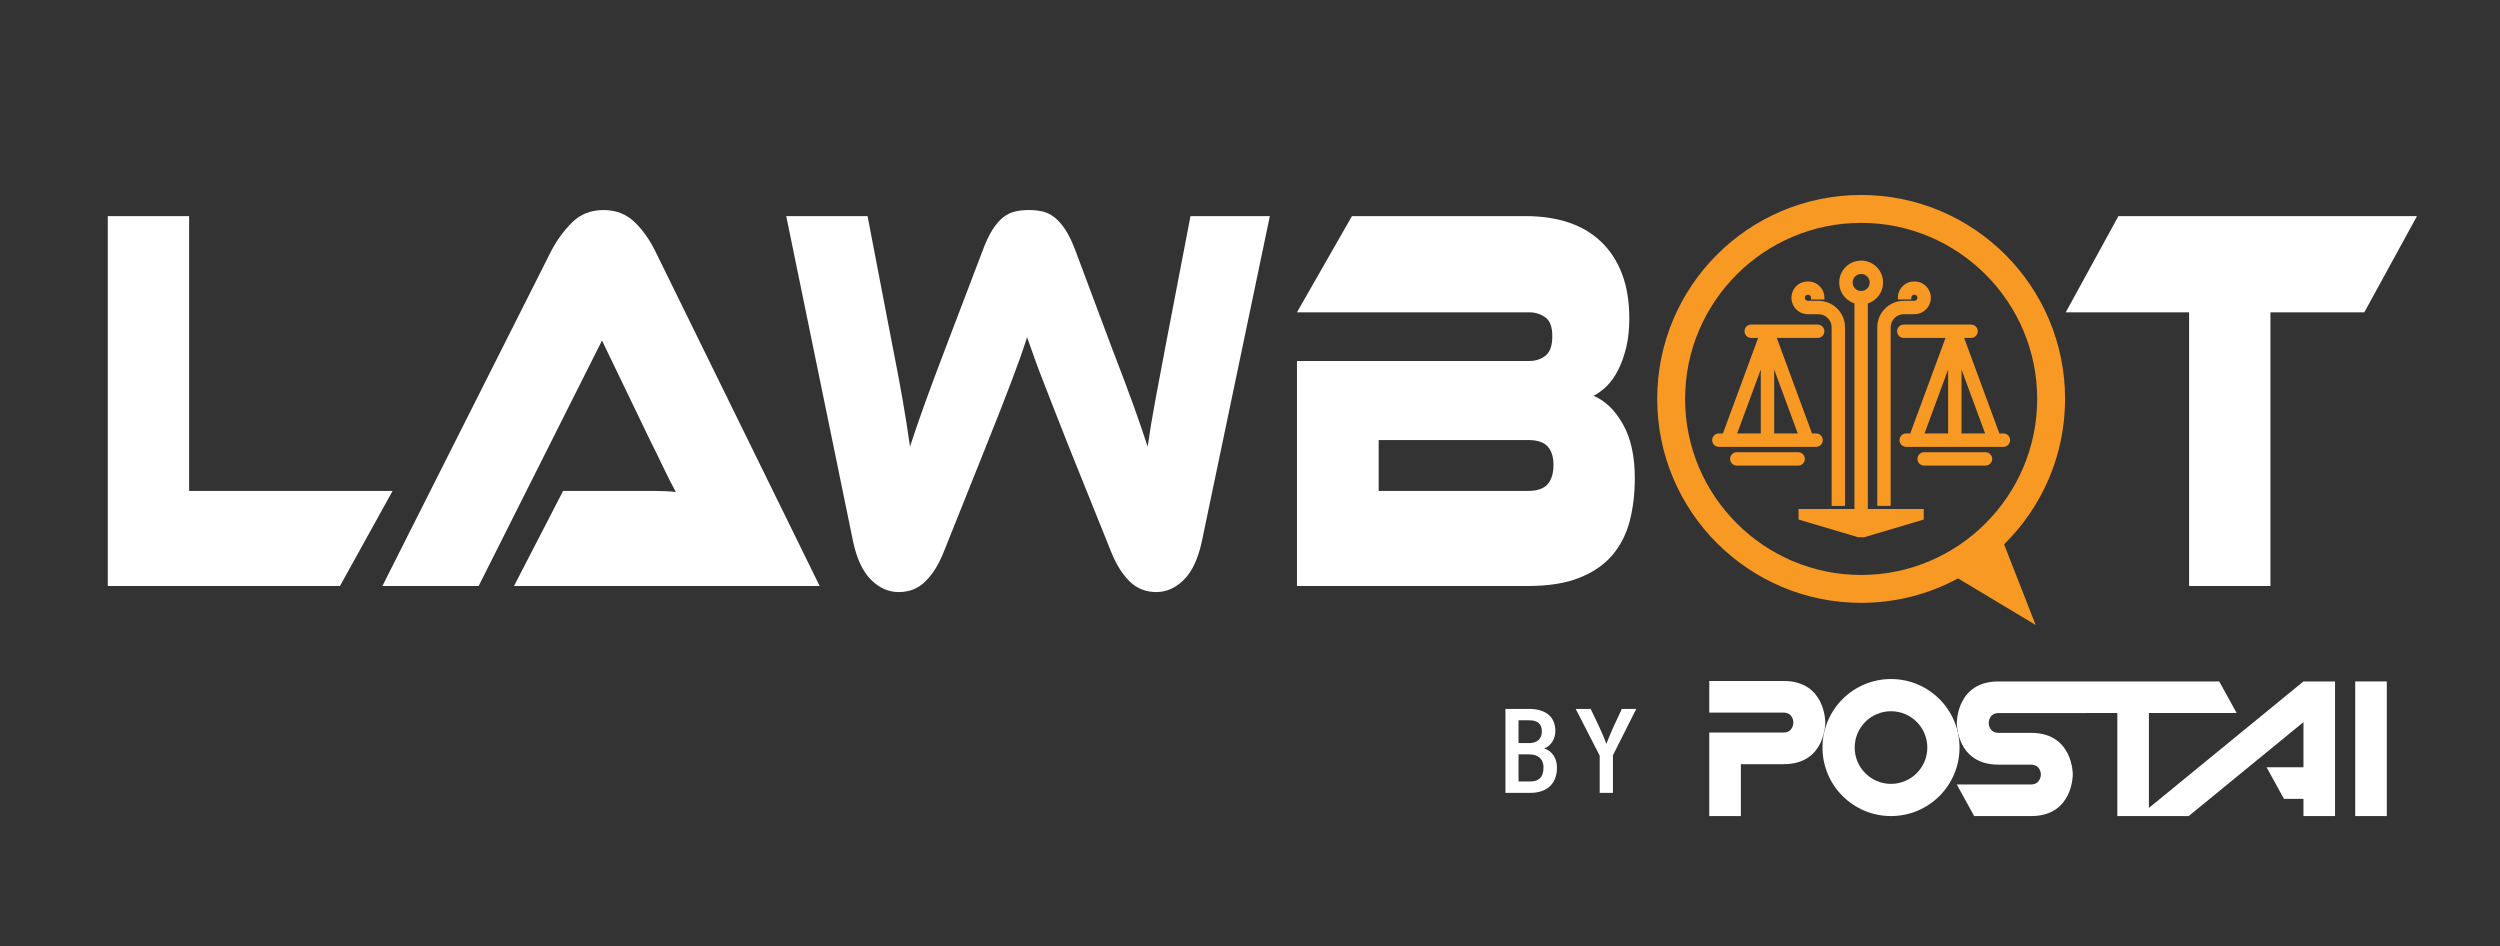 <?xml version="1.0" encoding="UTF-8"?>
<svg id="Layer_1" xmlns="http://www.w3.org/2000/svg" version="1.1" viewBox="0 0 403.333 152.667">
  <rect x="0" y="0" width="403.333" height="152.667" fill="#333333" stroke="none"/>
  <!-- Generator: Adobe Illustrator 29.8.1, SVG Export Plug-In . SVG Version: 2.1.1 Build 2)  -->
  <defs>
    <style>
      .st0 {
        fill-rule: evenodd;
      }

      .st0, .st1 {
        fill: #f89924;
      }

      .st2 {
        fill: #fff;
      }
    </style>
  </defs>
  <g>
    <path class="st2" d="M63.341,79.2l-8.493,15.341H17.391v-59.67h13.12v44.329h32.831Z"/>
    <path class="st2" d="M82.926,94.54l7.922-15.341h14.609c1.373,0,2.567.06,3.581.179-.592-1.071-1.278-2.423-2.06-4.059-.782-1.635-1.532-3.167-2.25-4.594l-7.605-15.787-19.901,39.602h-15.528l27.19-53.962c.887-1.724,2.006-3.27,3.359-4.638,1.352-1.367,3.063-2.052,5.134-2.052,1.986,0,3.645.64,4.976,1.918,1.331,1.279,2.461,2.869,3.391,4.771l26.493,53.962h-49.31Z"/>
    <path class="st2" d="M172.545,72.331c-.93-2.319-1.733-4.355-2.409-6.109-.676-1.754-1.289-3.33-1.838-4.728-.55-1.396-1.025-2.66-1.426-3.791-.402-1.129-.792-2.229-1.172-3.3-.339,1.07-.708,2.171-1.109,3.3-.402,1.131-.867,2.395-1.395,3.791-.529,1.397-1.131,2.959-1.806,4.683-.677,1.726-1.48,3.746-2.409,6.065l-6.782,16.946c-.76,1.904-1.722,3.435-2.884,4.594-1.163,1.159-2.609,1.739-4.341,1.739-1.648,0-3.137-.669-4.468-2.007s-2.292-3.403-2.884-6.199l-10.775-52.445h13.12l3.993,20.782c.675,3.389,1.236,6.363,1.68,8.919.443,2.558.833,5.055,1.172,7.492.675-2.081,1.468-4.384,2.377-6.912.908-2.527,2.101-5.723,3.581-9.589l5.705-14.984c.548-1.485,1.098-2.66,1.648-3.522.548-.861,1.13-1.53,1.743-2.007.612-.476,1.257-.788,1.933-.937.675-.148,1.395-.224,2.155-.224.802,0,1.542.075,2.218.224.676.148,1.32.461,1.933.937.612.477,1.205,1.146,1.775,2.007.57.862,1.13,2.037,1.68,3.522l5.641,15.074c.802,2.082,1.5,3.91,2.091,5.485.591,1.576,1.119,3.003,1.584,4.281.465,1.279.876,2.452,1.236,3.522.358,1.07.707,2.111,1.045,3.122.338-2.377.75-4.875,1.236-7.492.485-2.616,1.046-5.589,1.68-8.919l3.993-20.782h12.803l-10.965,52.445c-.592,2.796-1.553,4.861-2.884,6.199s-2.82,2.007-4.468,2.007c-1.69,0-3.117-.565-4.278-1.694-1.163-1.129-2.145-2.676-2.947-4.639l-6.782-16.857Z"/>
    <path class="st2" d="M257.093,63.858c1.858.773,3.433,2.29,4.722,4.549,1.288,2.261,1.933,5.174,1.933,8.741,0,2.498-.275,4.803-.823,6.913-.55,2.111-1.479,3.939-2.789,5.485-1.311,1.547-3.074,2.765-5.292,3.656-2.219.893-4.997,1.338-8.335,1.338h-37.267v-36.302h37.521c.972,0,1.827-.281,2.566-.847.739-.564,1.109-1.62,1.109-3.167,0-1.485-.38-2.497-1.141-3.032s-1.606-.803-2.535-.803h-37.521l8.873-15.52h28.077c2.535,0,4.826.343,6.877,1.025,2.049.685,3.803,1.726,5.26,3.122,1.458,1.397,2.577,3.122,3.359,5.173.781,2.052,1.173,4.446,1.173,7.181,0,1.783-.17,3.359-.507,4.727-.339,1.369-.771,2.573-1.3,3.612-.528,1.041-1.141,1.904-1.838,2.587-.697.685-1.405,1.204-2.123,1.561ZM222.424,70.993v8.206h24.147c1.437,0,2.472-.356,3.105-1.07s.951-1.753.951-3.122c0-1.307-.317-2.304-.951-2.988-.634-.683-1.669-1.025-3.105-1.025h-24.147Z"/>
    <path class="st2" d="M389.936,34.87l-8.493,15.52h-15.147v44.15h-13.12v-44.15h-19.901l8.493-15.52h48.169Z"/>
  </g>
  <rect class="st2" x="379.975" y="109.939" width="5.095" height="21.721"/>
  <path class="st2" d="M346.689,130.347v-15.312h14.157l-2.809-5.096h-35.633c-6.771,0-6.712,6.712-6.712,6.712,0,0-.059,6.712,6.712,6.712h5.246c1.625,0,1.611,1.588,1.611,1.588,0,0,.014,1.611-1.611,1.611h-11.958l2.809,5.098h9.198c6.771,0,6.712-6.712,6.712-6.712,0,0,.059-6.712-6.712-6.712h-5.246c-1.625,0-1.611-1.588-1.611-1.588,0,0-.014-1.611,1.611-1.611h11.958l7.183-.003v16.625h11.515l18.516-15.154v7.282h-5.953l2.809,5.096h3.144v2.777h5.095v-21.721h-5.095l-24.936,20.408Z"/>
  <path class="st2" d="M287.77,109.865h-12.007v5.098h11.958c1.625,0,1.611,1.611,1.611,1.611,0,0,.014,1.611-1.611,1.611h-11.958v13.474h5.095v-8.371h6.911c6.771,0,6.712-6.712,6.712-6.712,0,0,.059-6.712-6.712-6.712Z"/>
  <path class="st2" d="M305.082,109.551c-6.105,0-11.054,4.949-11.054,11.054s4.949,11.054,11.054,11.054,11.054-4.949,11.054-11.054-4.949-11.054-11.054-11.054ZM305.082,126.464c-3.236,0-5.859-2.623-5.859-5.859s2.623-5.859,5.859-5.859,5.859,2.623,5.859,5.859-2.623,5.859-5.859,5.859Z"/>
  <g>
    <path class="st2" d="M246.927,127.914h-4.048v-13.544h3.83c2.415,0,4.221,1.064,4.221,3.58,0,1.103-.565,2.302-1.784,2.805,1.284.406,2.046,1.606,2.046,3.077,0,2.708-1.741,4.082-4.265,4.082ZM246.775,116.208h-1.784v3.677h1.74c1.132,0,2.023-.581,2.023-1.877,0-1.335-.826-1.8-1.979-1.8ZM246.688,121.703h-1.697v4.373h1.914c1.284,0,2.111-.619,2.111-2.244,0-1.51-1.001-2.129-2.328-2.129Z"/>
    <path class="st2" d="M260.219,121.859v6.056h-2.133v-5.998l-3.873-7.546h2.415l1.35,2.825c.326.677,1.044,2.36,1.196,2.824.152-.483.849-2.147,1.175-2.844l1.306-2.806h2.328l-3.764,7.488Z"/>
  </g>
  <path class="st0" d="M323.326,87.816c6.071-5.969,9.839-14.272,9.839-23.458,0-18.171-14.73-32.901-32.901-32.901s-32.901,14.73-32.901,32.901,14.73,32.901,32.901,32.901c5.659,0,10.984-1.43,15.635-3.947l12.519,7.519-5.093-13.015ZM271.864,64.359c0-15.66,12.741-28.401,28.401-28.401s28.401,12.741,28.401,28.401-12.74,28.401-28.401,28.401-28.401-12.741-28.401-28.401Z"/>
  <path class="st1" d="M291.677,50.693h1.707c.563,0,1.095.221,1.497.623.4.402.621.933.621,1.497v28.806h2.162v-28.806c0-1.142-.446-2.216-1.256-3.025-.81-.81-1.884-1.255-3.024-1.255h-1.707c-.135,0-.258-.05-.353-.145-.092-.092-.142-.216-.142-.35s.05-.258.146-.354c.183-.184.514-.186.702.004.092.091.142.215.142.35v.281h2.162v-.281c0-.706-.276-1.372-.782-1.878-1.003-1.002-2.737-1.009-3.754.004-.501.503-.777,1.168-.777,1.875s.276,1.372.782,1.879c.503.501,1.169.777,1.874.777Z"/>
  <path class="st1" d="M308.851,48.532h-1.706c-1.142,0-2.216.446-3.024,1.255-.81.809-1.256,1.883-1.256,3.025v28.806h2.162v-28.806c0-.564.221-1.095.621-1.497.402-.402.934-.623,1.497-.623h1.706c.706,0,1.372-.276,1.879-.781.501-.503.778-1.169.778-1.875s-.277-1.372-.782-1.878c-1.006-1.003-2.74-1.007-3.754.004-.502.503-.778,1.169-.778,1.875v.281h2.163v-.281c0-.134.05-.258.146-.354.182-.183.513-.186.702.004.092.091.142.215.142.35s-.05.258-.145.353c-.092.092-.216.142-.351.142Z"/>
  <path class="st1" d="M291.183,74.036c0-.596-.485-1.081-1.081-1.081h-9.898c-.596,0-1.081.485-1.081,1.081s.485,1.081,1.081,1.081h9.898c.596,0,1.081-.485,1.081-1.081Z"/>
  <path class="st1" d="M294.076,71.01c0-.596-.485-1.081-1.081-1.081h-.656l-5.681-15.405h6.595c.596,0,1.081-.485,1.081-1.081s-.485-1.081-1.081-1.081h-10.724c-.596,0-1.081.485-1.081,1.081s.485,1.081,1.081,1.081h1.117l-5.681,15.405h-.656c-.596,0-1.081.485-1.081,1.081s.485,1.082,1.081,1.082h15.686c.596,0,1.081-.485,1.081-1.082ZM290.037,69.929h-3.804v-10.317l3.804,10.317ZM284.071,59.611v10.317h-3.804l3.804-10.317Z"/>
  <path class="st1" d="M323.22,69.929h-.656l-5.681-15.405h1.116c.597,0,1.082-.485,1.082-1.081s-.485-1.081-1.082-1.081h-10.854c-.596,0-1.081.485-1.081,1.081s.485,1.081,1.081,1.081h6.726l-5.681,15.405h-.656c-.596,0-1.081.485-1.081,1.081s.485,1.082,1.081,1.082h15.686c.596,0,1.081-.485,1.081-1.082s-.485-1.081-1.081-1.081ZM320.262,69.929h-3.804v-10.317l3.804,10.317ZM314.296,59.611v10.317h-3.804l3.804-10.317Z"/>
  <path class="st1" d="M320.326,72.955h-9.898c-.596,0-1.081.485-1.081,1.081s.485,1.081,1.081,1.081h9.898c.596,0,1.081-.485,1.081-1.081s-.485-1.081-1.081-1.081Z"/>
  <path class="st1" d="M301.346,48.949c.534-.171,1.022-.469,1.421-.869.669-.668,1.037-1.557,1.037-2.501s-.368-1.833-1.037-2.502c-.669-.668-1.558-1.036-2.502-1.036s-1.833.368-2.502,1.036-1.037,1.557-1.037,2.502.368,1.834,1.037,2.502c.399.399.888.697,1.421.868v33.173h-9.015v1.697l9.581,2.847.99.012,9.619-2.858v-1.697h-9.014v-33.173ZM301.642,45.579c0,.368-.143.713-.403.974-.521.521-1.428.521-1.947,0-.261-.26-.403-.606-.403-.974s.143-.714.403-.975.605-.403.974-.403.713.143.974.403.403.606.403.974Z"/>
</svg>